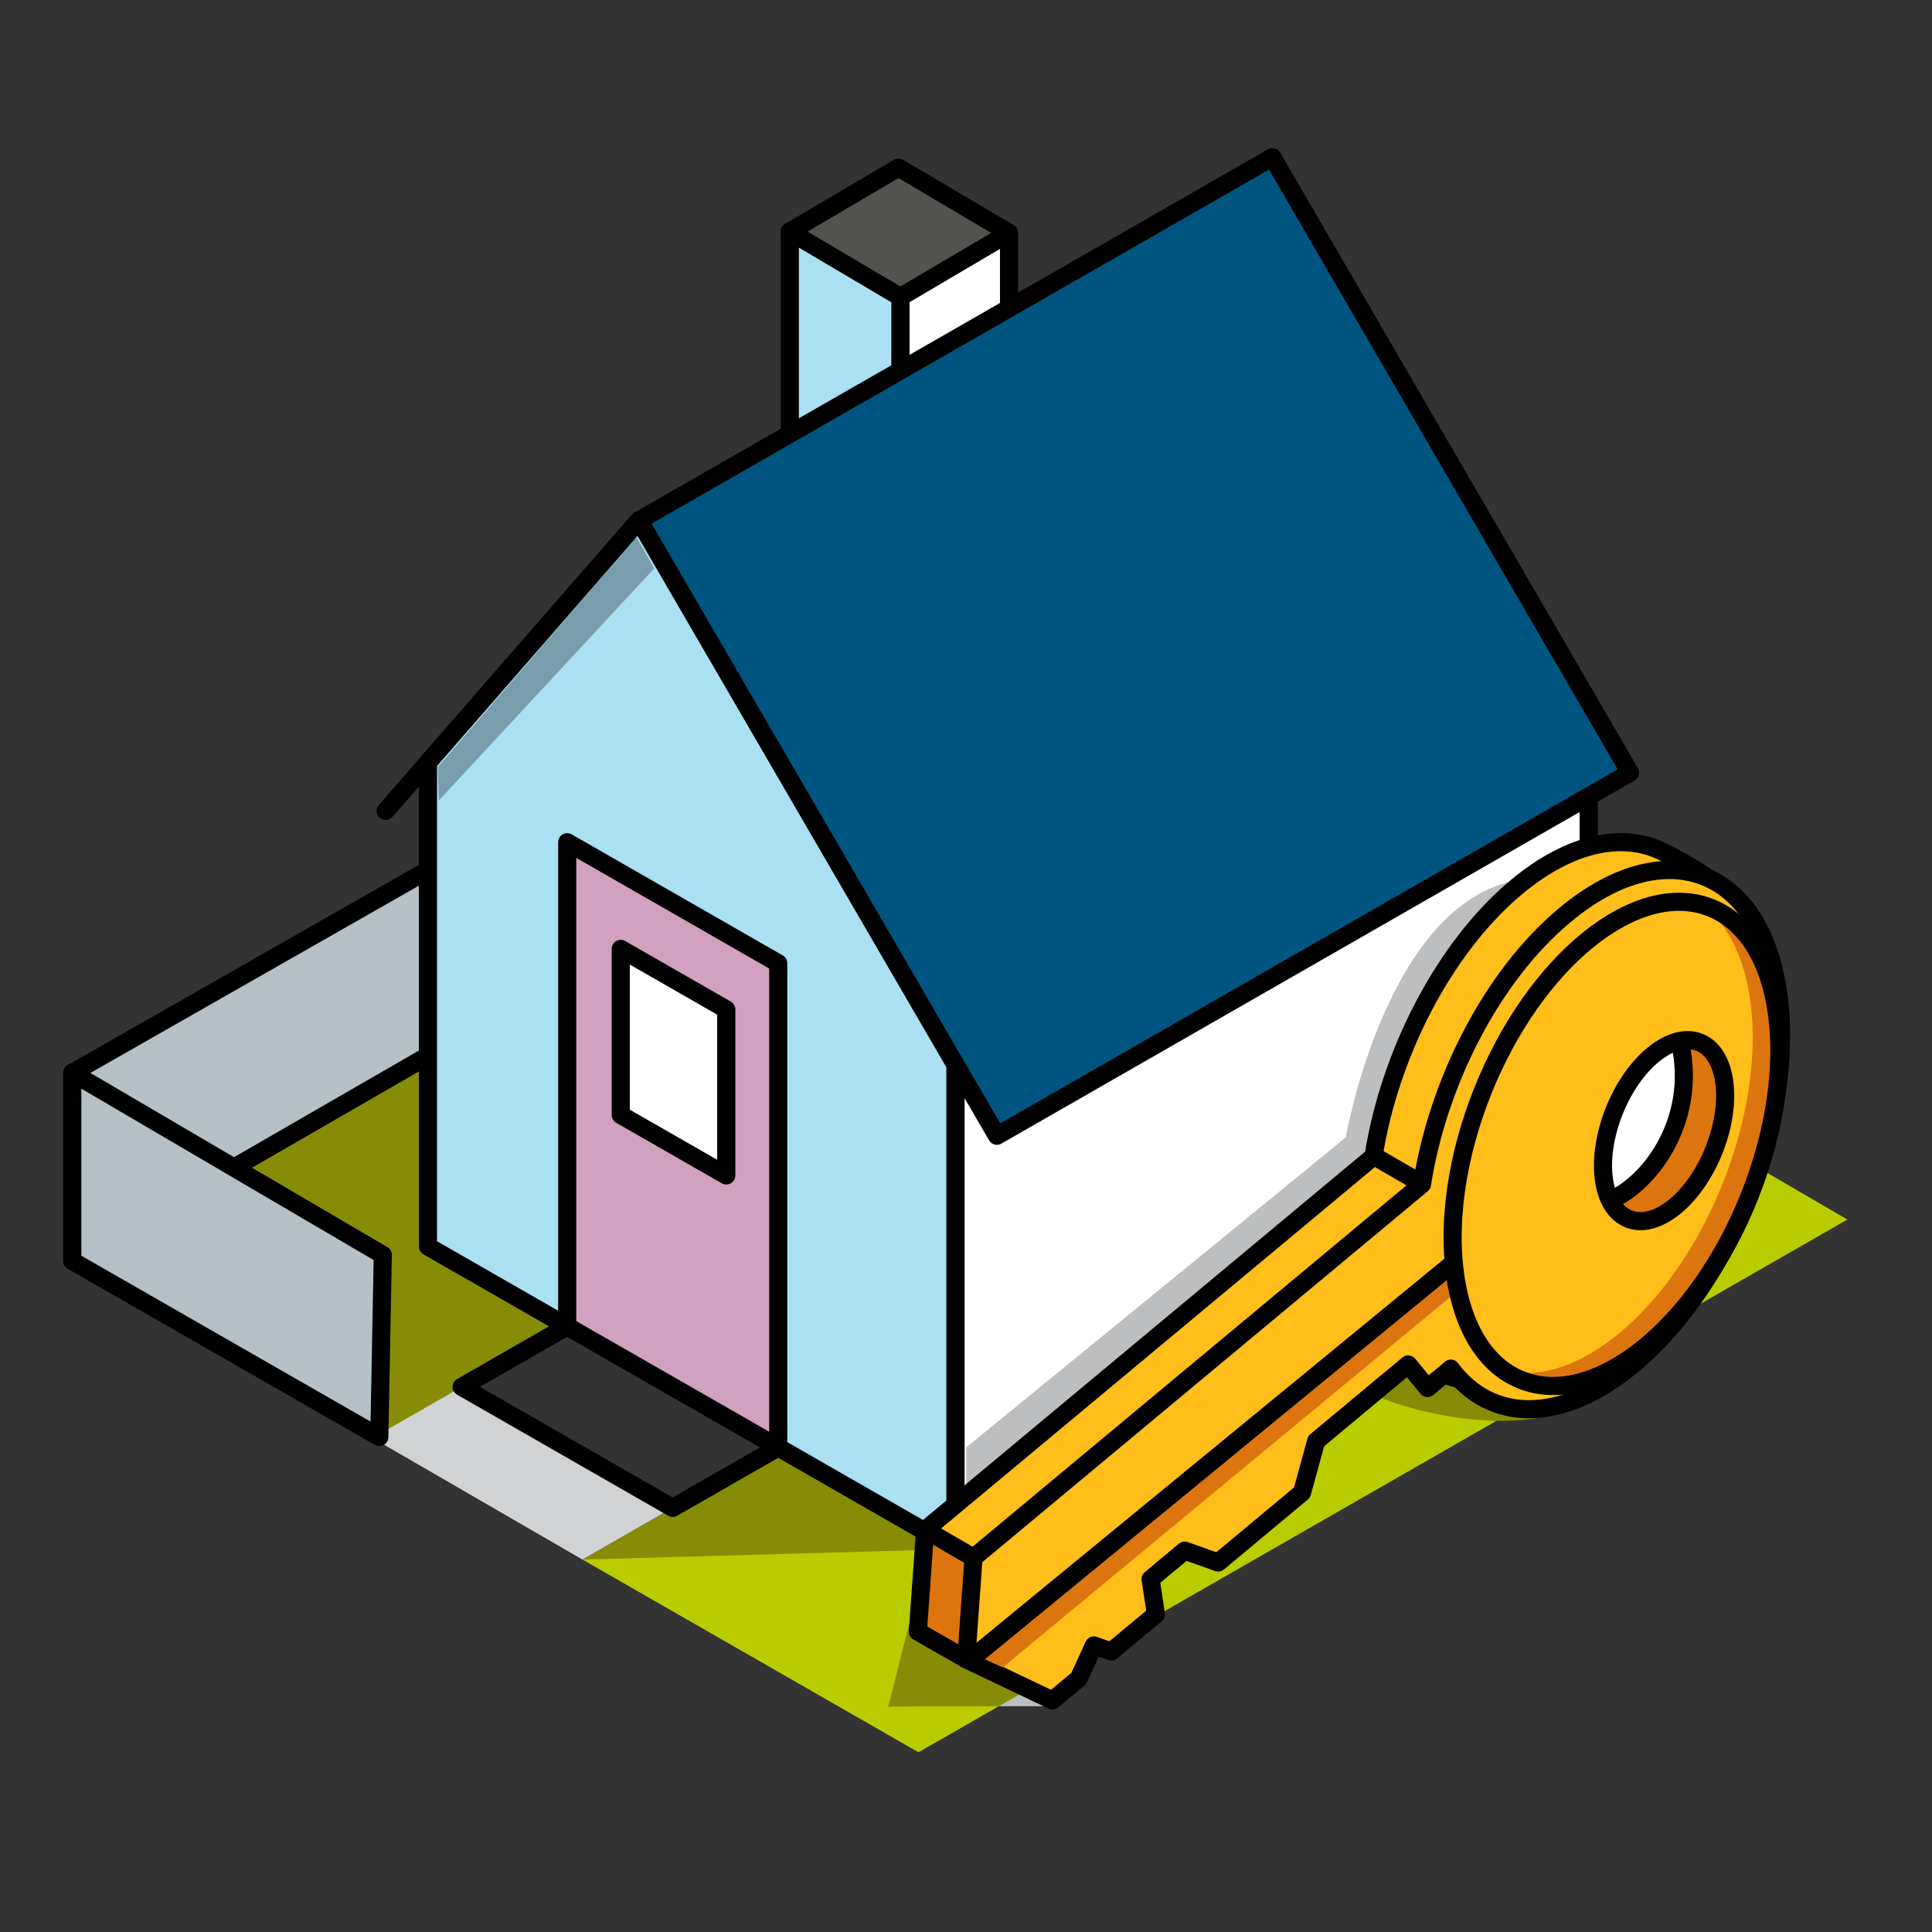 <svg width="80" height="80" viewBox="0 0 80 80" fill="none" xmlns="http://www.w3.org/2000/svg">
<rect x="0" y="0" width="80" height="80" fill="#333333" stroke="none"/>
<path d="M43.824 70.654C43.824 70.654 36.702 70.635 36.77 70.675C36.805 70.695 37.856 66.215 38.388 64.501C40.358 61.883 43.255 56.52 44.327 55.152C45.586 55.865 49.714 58.275 49.714 58.275L43.824 70.654Z" fill="#BCBEC0"/>
<path d="M15.26 59.451L24.119 64.579L27.856 62.438L19.117 57.427L15.26 59.451Z" fill="#D0D2D3"/>
<path d="M31.743 49.175L22.62 55.419L15.383 59.569L2.791 52.346L29.232 34.995L31.743 49.175Z" fill="#868C06"/>
<path d="M2.993 52.214V44.424L23.764 32.583L23.122 40.6L2.993 52.214Z" fill="#B5C1C6" stroke="black" stroke-width="0.75" stroke-linecap="round" stroke-linejoin="round"/>
<path d="M41.782 16.497V9.643L37.283 12.296V19.219L41.782 16.497Z" fill="white" stroke="black" stroke-width="0.75" stroke-linecap="round" stroke-linejoin="round"/>
<path d="M37.283 12.296L32.704 9.591V18.326L37.283 19.22V12.296Z" fill="#ABE0F2" stroke="black" stroke-width="0.75" stroke-linecap="round" stroke-linejoin="round"/>
<path d="M76.496 50.499L38.032 72.558L24.119 64.579L63.106 42.695L76.496 50.499Z" fill="#B9CC00"/>
<path d="M39.567 64.144L24.119 64.579L32.225 59.932L39.567 64.144Z" fill="#868C06"/>
<path d="M17.721 51.615L39.568 64.144V44.099L26.459 21.547L17.721 31.57V51.615Z" fill="#ABE0F2" stroke="black" stroke-width="0.75" stroke-linecap="round" stroke-linejoin="round"/>
<path d="M43.937 36.581L65.783 49.11V29.065L52.675 6.513L43.937 16.536V36.581Z" fill="white" stroke="black" stroke-width="0.75" stroke-linecap="round" stroke-linejoin="round"/>
<path d="M39.567 44.099L65.783 29.064V49.109L39.567 64.144V44.099Z" fill="white" stroke="black" stroke-width="0.75" stroke-linecap="round" stroke-linejoin="round"/>
<path d="M52.684 6.512L26.467 21.545L41.28 47.029L67.497 31.995L52.684 6.512Z" fill="#005580" stroke="black" stroke-width="0.75" stroke-linecap="round" stroke-linejoin="round"/>
<path d="M26.46 21.547L15.967 33.581" stroke="black" stroke-width="0.75" stroke-linecap="round" stroke-linejoin="round"/>
<path d="M32.225 59.932V39.887L23.487 34.875V54.922L32.225 59.932Z" fill="#D2A1BF" stroke="black" stroke-width="0.75" stroke-linecap="round" stroke-linejoin="round"/>
<path d="M25.703 39.292V46.167L30.073 48.672V41.798L25.703 39.292Z" fill="white" stroke="black" stroke-width="0.75" stroke-linecap="round" stroke-linejoin="round"/>
<path d="M32.225 59.932L27.856 62.438L19.117 57.427L23.486 54.921" stroke="black" stroke-width="0.75" stroke-linecap="round" stroke-linejoin="round"/>
<path d="M18.166 33.151L27.091 23.536L26.355 22.242L18.127 31.764L18.166 33.151Z" fill="#799EAB"/>
<path d="M2.993 44.424L15.851 51.964L15.707 59.505L2.993 52.214V44.424Z" fill="#B5C1C6" stroke="black" stroke-width="0.75" stroke-linecap="round" stroke-linejoin="round"/>
<path d="M41.782 9.644L37.203 6.939L32.704 9.591L37.283 12.296L41.782 9.644Z" fill="#52524E" stroke="black" stroke-width="0.75" stroke-linecap="round" stroke-linejoin="round"/>
<path d="M49.714 58.275C49.714 58.275 45.921 59.388 44.663 58.68C43.593 60.044 40.358 61.884 38.388 64.502C37.856 66.212 36.81 70.695 36.77 70.676C36.729 70.656 39.308 70.648 41.361 70.651L44.755 68.705L49.714 58.275Z" fill="#868C06"/>
<path d="M65.08 58.318C62.124 59.567 57.575 58.241 56.471 57.527C55.366 56.812 60.763 55.152 60.763 55.152L64.104 55.765L65.08 58.318Z" fill="#868C06"/>
<path d="M40.01 61.935V59.933L55.726 47.097C55.726 47.097 57.406 37.343 62.889 36.437C62.459 42.259 58.834 47.428 58.834 47.428L40.01 61.935Z" fill="#BCBEC0"/>
<path d="M56.874 47.887L38.308 63.353L38.006 67.56L40.015 68.71L42.668 68.357L43.298 66.984L44.016 67.238L45.865 65.697L45.644 64.237L47.059 63.058L48.441 63.551L51.918 60.655L52.502 58.524L56.3 55.35L57.104 56.322L58.066 55.52C59.722 57.748 62.631 57.832 65.618 55.343C69.705 51.937 72.388 45.011 71.608 39.87C70.827 34.73 66.884 33.324 62.796 36.735C59.781 39.246 57.533 43.674 56.874 47.887Z" fill="#FFBE19"/>
<path d="M38.321 63.389L38.019 67.51L39.903 68.556L40.235 64.422L38.321 63.389Z" fill="#DD750E"/>
<path d="M56.874 47.887L38.308 63.353L38.006 67.56L40.015 68.71L42.668 68.357L43.298 66.984L44.016 67.238L45.865 65.697L45.644 64.237L47.059 63.058L48.441 63.551L51.918 60.655L52.502 58.524L56.3 55.35L57.104 56.322L58.066 55.52C59.722 57.748 62.631 57.832 65.618 55.343C69.705 51.937 72.388 45.011 71.608 39.87C71.424 38.654 71.816 37.177 71.077 36.609C70.382 36.102 69.643 35.657 68.87 35.278C67.215 34.446 65.027 34.872 62.796 36.73C59.781 39.246 57.533 43.674 56.874 47.887Z" stroke="black" stroke-width="0.75" stroke-linecap="round" stroke-linejoin="round"/>
<path d="M58.883 49.035L40.312 64.501L40.01 68.71L43.578 70.413L44.667 69.505L45.296 68.133L46.013 68.388L47.864 66.846L47.643 65.386L49.058 64.208L50.44 64.7L53.915 61.803L54.499 59.673L58.309 56.499L59.111 57.475L60.075 56.673C61.73 58.902 64.64 58.984 67.626 56.496C71.714 53.091 74.396 46.164 73.617 41.023C72.837 35.882 68.891 34.477 64.803 37.888C61.784 40.394 59.536 44.822 58.883 49.035Z" fill="#FFBE19" stroke="black" stroke-width="0.75" stroke-linecap="round" stroke-linejoin="round"/>
<path d="M41.52 69.046C41.574 68.991 60.335 53.472 60.335 53.472L60.072 52.54L40.584 68.619L41.52 69.046Z" fill="#DD750E"/>
<path d="M70.717 37.541C70.638 37.513 70.557 37.489 70.477 37.467C72.835 39.178 73.294 43.946 71.405 48.823C69.359 54.109 65.311 57.572 62.248 56.727C62.511 56.921 62.801 57.075 63.109 57.186C66.198 58.288 70.405 54.782 72.506 49.358C74.607 43.933 73.806 38.65 70.717 37.541Z" fill="#DD750E"/>
<path d="M72.439 49.541C74.596 44.138 73.872 38.783 70.821 37.582C67.77 36.381 63.549 39.787 61.392 45.191C59.234 50.594 59.958 55.948 63.009 57.15C66.059 58.351 70.281 54.945 72.439 49.541Z" stroke="black" stroke-width="0.75" stroke-linecap="round" stroke-linejoin="round"/>
<path d="M38.388 63.386L40.312 64.502" stroke="black" stroke-width="0.75" stroke-linecap="round" stroke-linejoin="round"/>
<path d="M58.828 48.991L56.904 47.875" stroke="black" stroke-width="0.75" stroke-linecap="round" stroke-linejoin="round"/>
<path d="M60.181 52.299L40.219 68.684" stroke="black" stroke-width="0.75" stroke-linecap="round" stroke-linejoin="round"/>
<path d="M70.97 47.63C71.777 45.61 71.506 43.608 70.366 43.159C69.225 42.71 67.647 43.983 66.841 46.004C66.034 48.024 66.305 50.026 67.445 50.475C68.585 50.924 70.164 49.65 70.97 47.63Z" fill="white"/>
<path d="M70.325 43.142C70.06 43.053 69.775 43.042 69.504 43.113C69.876 43.968 69.834 45.297 69.312 46.647C68.7 48.225 67.614 49.366 66.617 49.604C66.69 49.803 66.805 49.984 66.953 50.136C67.101 50.288 67.28 50.408 67.478 50.486C68.633 50.898 70.204 49.589 70.991 47.561C71.777 45.533 71.48 43.554 70.325 43.142Z" fill="#DD750E"/>
<path d="M70.97 47.63C71.777 45.61 71.506 43.608 70.366 43.159C69.225 42.71 67.647 43.983 66.841 46.004C66.034 48.024 66.305 50.026 67.445 50.475C68.585 50.924 70.164 49.65 70.97 47.63Z" stroke="black" stroke-width="0.75" stroke-linecap="round" stroke-linejoin="round"/>
<path d="M66.581 49.731C68.159 49.169 70.325 46.513 69.57 43.175" stroke="black" stroke-width="0.75" stroke-miterlimit="10"/>
</svg>
